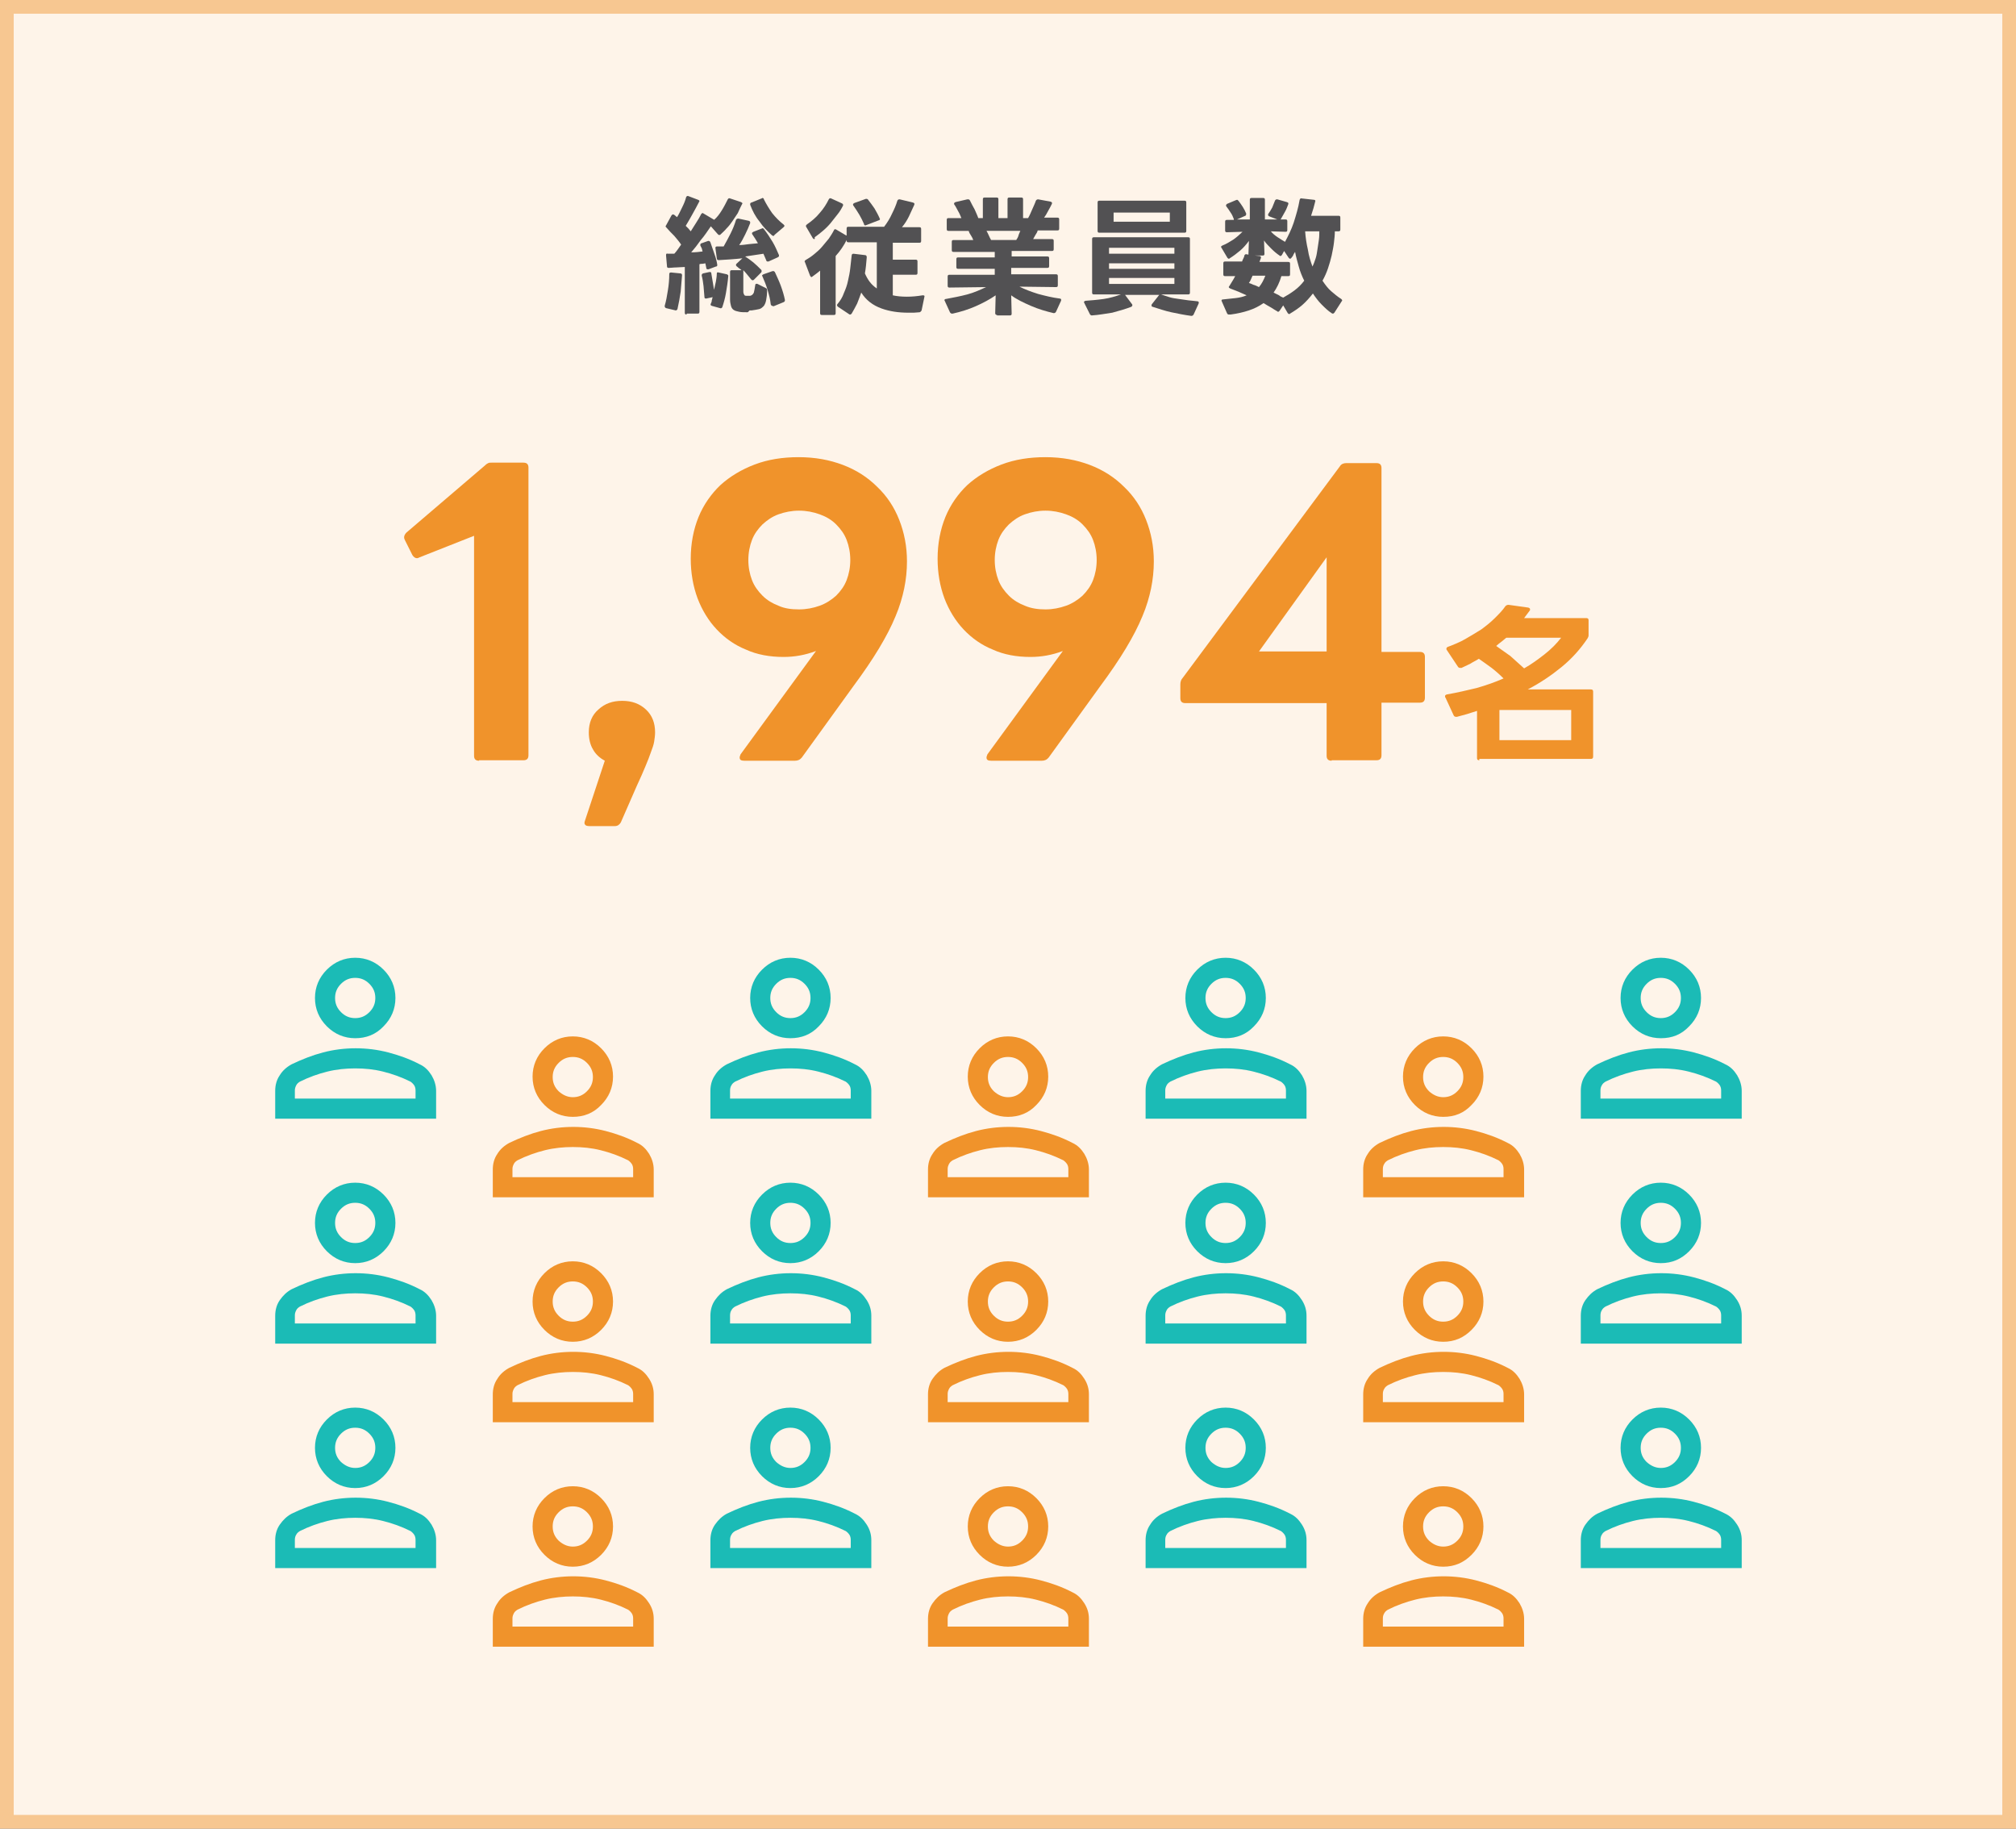 <?xml version="1.0" encoding="utf-8"?>
<!-- Generator: Adobe Illustrator 28.1.0, SVG Export Plug-In . SVG Version: 6.00 Build 0)  -->
<svg version="1.1" id="レイヤー_1" xmlns="http://www.w3.org/2000/svg" xmlns:xlink="http://www.w3.org/1999/xlink" x="0px"
	 y="0px" viewBox="0 0 441 400" style="enable-background:new 0 0 441 400;" xml:space="preserve">
<rect x="0" y="0" width="441" height="400" fill="#808080" stroke="none"/>
<style type="text/css">
	.st0{fill:#FEF4E9;}
	.st1{fill:#F7C791;}
	.st2{fill:#1BBBB6;}
	.st3{fill:#F0932B;}
	.st4{fill:#525153;}
</style>
<g>
	<rect x="1.5" y="1.5" class="st0" width="438" height="397"/>
	<path class="st1" d="M438,3v394H3V3H438 M441,0H0v400h441V0L441,0z"/>
</g>
<g>
	<g>
		<g>
			<path class="st2" d="M250.6,343v-6.1c0-1.2,0.3-2.4,1-3.4c0.6-1,1.5-1.8,2.6-2.4c2.3-1.1,4.6-2,6.9-2.6s4.7-0.9,7.1-0.9
				s4.8,0.3,7.1,0.9s4.6,1.4,6.9,2.6c1.1,0.5,1.9,1.3,2.6,2.4s1,2.2,1,3.4v6.1H250.6z M268.1,325.5c-2.4,0-4.5-0.9-6.2-2.6
				s-2.6-3.8-2.6-6.2c0-2.4,0.9-4.5,2.6-6.2s3.8-2.6,6.2-2.6s4.5,0.9,6.2,2.6c1.7,1.7,2.6,3.8,2.6,6.2c0,2.4-0.9,4.5-2.6,6.2
				C272.6,324.6,270.5,325.5,268.1,325.5z M255,338.6h26.3v-1.8c0-0.4-0.1-0.8-0.3-1.1c-0.2-0.3-0.5-0.6-0.8-0.8c-2-1-4-1.7-6-2.2
				s-4-0.7-6.1-0.7c-2,0-4.1,0.2-6.1,0.7c-2,0.5-4,1.2-6,2.2c-0.3,0.2-0.6,0.4-0.8,0.8c-0.2,0.3-0.3,0.7-0.3,1.1V338.6z
				 M268.1,321.1c1.2,0,2.2-0.4,3.1-1.3c0.9-0.9,1.3-1.9,1.3-3.1s-0.4-2.2-1.3-3.1c-0.9-0.9-1.9-1.3-3.1-1.3s-2.2,0.4-3.1,1.3
				s-1.3,1.9-1.3,3.1s0.4,2.2,1.3,3.1C265.9,320.6,266.9,321.1,268.1,321.1z"/>
			<path class="st2" d="M250.6,293.9v-6.1c0-1.2,0.3-2.4,1-3.4c0.6-1,1.5-1.8,2.6-2.4c2.3-1.1,4.6-2,6.9-2.6s4.7-0.9,7.1-0.9
				s4.8,0.3,7.1,0.9s4.6,1.4,6.9,2.6c1.1,0.5,1.9,1.3,2.6,2.4s1,2.2,1,3.4v6.1H250.6z M268.1,276.3c-2.4,0-4.5-0.9-6.2-2.6
				s-2.6-3.8-2.6-6.2c0-2.4,0.9-4.5,2.6-6.2s3.8-2.6,6.2-2.6s4.5,0.9,6.2,2.6c1.7,1.7,2.6,3.8,2.6,6.2c0,2.4-0.9,4.5-2.6,6.2
				C272.6,275.4,270.5,276.3,268.1,276.3z M255,289.5h26.3v-1.8c0-0.4-0.1-0.8-0.3-1.1c-0.2-0.3-0.5-0.6-0.8-0.8c-2-1-4-1.7-6-2.2
				s-4-0.7-6.1-0.7c-2,0-4.1,0.2-6.1,0.7c-2,0.5-4,1.2-6,2.2c-0.3,0.2-0.6,0.4-0.8,0.8s-0.3,0.7-0.3,1.1V289.5z M268.1,271.9
				c1.2,0,2.2-0.4,3.1-1.3c0.9-0.9,1.3-1.9,1.3-3.1s-0.4-2.2-1.3-3.1c-0.9-0.9-1.9-1.3-3.1-1.3s-2.2,0.4-3.1,1.3
				c-0.9,0.9-1.3,1.9-1.3,3.1s0.4,2.2,1.3,3.1C265.9,271.5,266.9,271.9,268.1,271.9z"/>
			<path class="st2" d="M250.6,244.7v-6.1c0-1.2,0.3-2.4,1-3.4c0.6-1,1.5-1.8,2.6-2.4c2.3-1.1,4.6-2,6.9-2.6s4.7-0.9,7.1-0.9
				s4.8,0.3,7.1,0.9s4.6,1.4,6.9,2.6c1.1,0.5,1.9,1.3,2.6,2.4c0.6,1,1,2.2,1,3.4v6.1H250.6z M268.1,227.1c-2.4,0-4.5-0.9-6.2-2.6
				c-1.7-1.7-2.6-3.8-2.6-6.2c0-2.4,0.9-4.5,2.6-6.2s3.8-2.6,6.2-2.6s4.5,0.9,6.2,2.6c1.7,1.7,2.6,3.8,2.6,6.2
				c0,2.4-0.9,4.5-2.6,6.2C272.6,226.3,270.5,227.1,268.1,227.1z M255,240.3h26.3v-1.8c0-0.4-0.1-0.8-0.3-1.1
				c-0.2-0.3-0.5-0.6-0.8-0.8c-2-1-4-1.7-6-2.2s-4-0.7-6.1-0.7c-2,0-4.1,0.2-6.1,0.7c-2,0.5-4,1.2-6,2.2c-0.3,0.2-0.6,0.4-0.8,0.8
				s-0.3,0.7-0.3,1.1V240.3z M268.1,222.7c1.2,0,2.2-0.4,3.1-1.3c0.9-0.9,1.3-1.9,1.3-3.1s-0.4-2.2-1.3-3.1
				c-0.9-0.9-1.9-1.3-3.1-1.3s-2.2,0.4-3.1,1.3c-0.9,0.9-1.3,1.9-1.3,3.1s0.4,2.2,1.3,3.1C265.9,222.3,266.9,222.7,268.1,222.7z"/>
		</g>
		<g>
			<path class="st2" d="M345.8,343v-6.1c0-1.2,0.3-2.4,1-3.4s1.5-1.8,2.6-2.4c2.3-1.1,4.6-2,6.9-2.6s4.7-0.9,7.1-0.9
				s4.8,0.3,7.1,0.9s4.6,1.4,6.9,2.6c1.1,0.5,1.9,1.3,2.6,2.4s1,2.2,1,3.4v6.1H345.8z M363.3,325.5c-2.4,0-4.5-0.9-6.2-2.6
				c-1.7-1.7-2.6-3.8-2.6-6.2c0-2.4,0.9-4.5,2.6-6.2c1.7-1.7,3.8-2.6,6.2-2.6s4.5,0.9,6.2,2.6s2.6,3.8,2.6,6.2
				c0,2.4-0.9,4.5-2.6,6.2S365.8,325.5,363.3,325.5z M350.2,338.6h26.3v-1.8c0-0.4-0.1-0.8-0.3-1.1c-0.2-0.3-0.5-0.6-0.8-0.8
				c-2-1-4-1.7-6-2.2c-2-0.5-4-0.7-6.1-0.7c-2,0-4.1,0.2-6.1,0.7s-4,1.2-6,2.2c-0.3,0.2-0.6,0.4-0.8,0.8c-0.2,0.3-0.3,0.7-0.3,1.1
				V338.6z M363.3,321.1c1.2,0,2.2-0.4,3.1-1.3c0.9-0.9,1.3-1.9,1.3-3.1s-0.4-2.2-1.3-3.1s-1.9-1.3-3.1-1.3s-2.2,0.4-3.1,1.3
				c-0.9,0.9-1.3,1.9-1.3,3.1s0.4,2.2,1.3,3.1C361.1,320.6,362.1,321.1,363.3,321.1z"/>
			<path class="st2" d="M345.8,293.9v-6.1c0-1.2,0.3-2.4,1-3.4s1.5-1.8,2.6-2.4c2.3-1.1,4.6-2,6.9-2.6s4.7-0.9,7.1-0.9
				s4.8,0.3,7.1,0.9s4.6,1.4,6.9,2.6c1.1,0.5,1.9,1.3,2.6,2.4s1,2.2,1,3.4v6.1H345.8z M363.3,276.3c-2.4,0-4.5-0.9-6.2-2.6
				c-1.7-1.7-2.6-3.8-2.6-6.2c0-2.4,0.9-4.5,2.6-6.2c1.7-1.7,3.8-2.6,6.2-2.6s4.5,0.9,6.2,2.6s2.6,3.8,2.6,6.2
				c0,2.4-0.9,4.5-2.6,6.2S365.8,276.3,363.3,276.3z M350.2,289.5h26.3v-1.8c0-0.4-0.1-0.8-0.3-1.1c-0.2-0.3-0.5-0.6-0.8-0.8
				c-2-1-4-1.7-6-2.2c-2-0.5-4-0.7-6.1-0.7c-2,0-4.1,0.2-6.1,0.7s-4,1.2-6,2.2c-0.3,0.2-0.6,0.4-0.8,0.8c-0.2,0.3-0.3,0.7-0.3,1.1
				V289.5z M363.3,271.9c1.2,0,2.2-0.4,3.1-1.3c0.9-0.9,1.3-1.9,1.3-3.1s-0.4-2.2-1.3-3.1c-0.9-0.9-1.9-1.3-3.1-1.3
				s-2.2,0.4-3.1,1.3c-0.9,0.9-1.3,1.9-1.3,3.1s0.4,2.2,1.3,3.1C361.1,271.5,362.1,271.9,363.3,271.9z"/>
			<path class="st2" d="M345.8,244.7v-6.1c0-1.2,0.3-2.4,1-3.4c0.6-1,1.5-1.8,2.6-2.4c2.3-1.1,4.6-2,6.9-2.6s4.7-0.9,7.1-0.9
				s4.8,0.3,7.1,0.9s4.6,1.4,6.9,2.6c1.1,0.5,1.9,1.3,2.6,2.4c0.6,1,1,2.2,1,3.4v6.1H345.8z M363.3,227.1c-2.4,0-4.5-0.9-6.2-2.6
				c-1.7-1.7-2.6-3.8-2.6-6.2c0-2.4,0.9-4.5,2.6-6.2c1.7-1.7,3.8-2.6,6.2-2.6s4.5,0.9,6.2,2.6s2.6,3.8,2.6,6.2
				c0,2.4-0.9,4.5-2.6,6.2C367.8,226.3,365.8,227.1,363.3,227.1z M350.2,240.3h26.3v-1.8c0-0.4-0.1-0.8-0.3-1.1
				c-0.2-0.3-0.5-0.6-0.8-0.8c-2-1-4-1.7-6-2.2c-2-0.5-4-0.7-6.1-0.7c-2,0-4.1,0.2-6.1,0.7s-4,1.2-6,2.2c-0.3,0.2-0.6,0.4-0.8,0.8
				c-0.2,0.3-0.3,0.7-0.3,1.1V240.3z M363.3,222.7c1.2,0,2.2-0.4,3.1-1.3c0.9-0.9,1.3-1.9,1.3-3.1s-0.4-2.2-1.3-3.1
				c-0.9-0.9-1.9-1.3-3.1-1.3s-2.2,0.4-3.1,1.3c-0.9,0.9-1.3,1.9-1.3,3.1s0.4,2.2,1.3,3.1C361.1,222.3,362.1,222.7,363.3,222.7z"/>
		</g>
		<g>
			<path class="st2" d="M155.4,343v-6.1c0-1.2,0.3-2.4,1-3.4s1.5-1.8,2.6-2.4c2.3-1.1,4.6-2,6.9-2.6s4.7-0.9,7.1-0.9
				c2.4,0,4.8,0.3,7.1,0.9c2.3,0.6,4.6,1.4,6.9,2.6c1.1,0.5,1.9,1.3,2.6,2.4s1,2.2,1,3.4v6.1H155.4z M172.9,325.5
				c-2.4,0-4.5-0.9-6.2-2.6c-1.7-1.7-2.6-3.8-2.6-6.2c0-2.4,0.9-4.5,2.6-6.2c1.7-1.7,3.8-2.6,6.2-2.6c2.4,0,4.5,0.9,6.2,2.6
				c1.7,1.7,2.6,3.8,2.6,6.2c0,2.4-0.9,4.5-2.6,6.2C177.4,324.6,175.3,325.5,172.9,325.5z M159.8,338.6h26.3v-1.8
				c0-0.4-0.1-0.8-0.3-1.1c-0.2-0.3-0.5-0.6-0.8-0.8c-2-1-4-1.7-6-2.2c-2-0.5-4-0.7-6.1-0.7c-2,0-4.1,0.2-6.1,0.7s-4,1.2-6,2.2
				c-0.3,0.2-0.6,0.4-0.8,0.8c-0.2,0.3-0.3,0.7-0.3,1.1V338.6z M172.9,321.1c1.2,0,2.2-0.4,3.1-1.3c0.9-0.9,1.3-1.9,1.3-3.1
				s-0.4-2.2-1.3-3.1s-1.9-1.3-3.1-1.3c-1.2,0-2.2,0.4-3.1,1.3s-1.3,1.9-1.3,3.1s0.4,2.2,1.3,3.1
				C170.7,320.6,171.7,321.1,172.9,321.1z"/>
			<path class="st2" d="M155.4,293.9v-6.1c0-1.2,0.3-2.4,1-3.4s1.5-1.8,2.6-2.4c2.3-1.1,4.6-2,6.9-2.6s4.7-0.9,7.1-0.9
				c2.4,0,4.8,0.3,7.1,0.9c2.3,0.6,4.6,1.4,6.9,2.6c1.1,0.5,1.9,1.3,2.6,2.4s1,2.2,1,3.4v6.1H155.4z M172.9,276.3
				c-2.4,0-4.5-0.9-6.2-2.6c-1.7-1.7-2.6-3.8-2.6-6.2c0-2.4,0.9-4.5,2.6-6.2c1.7-1.7,3.8-2.6,6.2-2.6c2.4,0,4.5,0.9,6.2,2.6
				c1.7,1.7,2.6,3.8,2.6,6.2c0,2.4-0.9,4.5-2.6,6.2C177.4,275.4,175.3,276.3,172.9,276.3z M159.8,289.5h26.3v-1.8
				c0-0.4-0.1-0.8-0.3-1.1s-0.5-0.6-0.8-0.8c-2-1-4-1.7-6-2.2c-2-0.5-4-0.7-6.1-0.7c-2,0-4.1,0.2-6.1,0.7s-4,1.2-6,2.2
				c-0.3,0.2-0.6,0.4-0.8,0.8c-0.2,0.3-0.3,0.7-0.3,1.1V289.5z M172.9,271.9c1.2,0,2.2-0.4,3.1-1.3c0.9-0.9,1.3-1.9,1.3-3.1
				s-0.4-2.2-1.3-3.1c-0.9-0.9-1.9-1.3-3.1-1.3c-1.2,0-2.2,0.4-3.1,1.3c-0.9,0.9-1.3,1.9-1.3,3.1s0.4,2.2,1.3,3.1
				C170.7,271.5,171.7,271.9,172.9,271.9z"/>
			<path class="st2" d="M155.4,244.7v-6.1c0-1.2,0.3-2.4,1-3.4c0.6-1,1.5-1.8,2.6-2.4c2.3-1.1,4.6-2,6.9-2.6s4.7-0.9,7.1-0.9
				c2.4,0,4.8,0.3,7.1,0.9c2.3,0.6,4.6,1.4,6.9,2.6c1.1,0.5,1.9,1.3,2.6,2.4c0.6,1,1,2.2,1,3.4v6.1H155.4z M172.9,227.1
				c-2.4,0-4.5-0.9-6.2-2.6c-1.7-1.7-2.6-3.8-2.6-6.2c0-2.4,0.9-4.5,2.6-6.2c1.7-1.7,3.8-2.6,6.2-2.6c2.4,0,4.5,0.9,6.2,2.6
				c1.7,1.7,2.6,3.8,2.6,6.2c0,2.4-0.9,4.5-2.6,6.2C177.4,226.3,175.3,227.1,172.9,227.1z M159.8,240.3h26.3v-1.8
				c0-0.4-0.1-0.8-0.3-1.1s-0.5-0.6-0.8-0.8c-2-1-4-1.7-6-2.2c-2-0.5-4-0.7-6.1-0.7c-2,0-4.1,0.2-6.1,0.7s-4,1.2-6,2.2
				c-0.3,0.2-0.6,0.4-0.8,0.8c-0.2,0.3-0.3,0.7-0.3,1.1V240.3z M172.9,222.7c1.2,0,2.2-0.4,3.1-1.3c0.9-0.9,1.3-1.9,1.3-3.1
				s-0.4-2.2-1.3-3.1c-0.9-0.9-1.9-1.3-3.1-1.3c-1.2,0-2.2,0.4-3.1,1.3c-0.9,0.9-1.3,1.9-1.3,3.1s0.4,2.2,1.3,3.1
				C170.7,222.3,171.7,222.7,172.9,222.7z"/>
		</g>
		<g>
			<path class="st2" d="M60.2,343v-6.1c0-1.2,0.3-2.4,1-3.4s1.5-1.8,2.6-2.4c2.3-1.1,4.6-2,6.9-2.6s4.7-0.9,7.1-0.9
				c2.4,0,4.8,0.3,7.1,0.9s4.6,1.4,6.9,2.6c1.1,0.5,1.9,1.3,2.6,2.4c0.6,1,1,2.2,1,3.4v6.1H60.2z M77.7,325.5
				c-2.4,0-4.5-0.9-6.2-2.6s-2.6-3.8-2.6-6.2c0-2.4,0.9-4.5,2.6-6.2s3.8-2.6,6.2-2.6c2.4,0,4.5,0.9,6.2,2.6s2.6,3.8,2.6,6.2
				c0,2.4-0.9,4.5-2.6,6.2S80.1,325.5,77.7,325.5z M64.6,338.6h26.3v-1.8c0-0.4-0.1-0.8-0.3-1.1c-0.2-0.3-0.5-0.6-0.8-0.8
				c-2-1-4-1.7-6-2.2c-2-0.5-4-0.7-6.1-0.7c-2,0-4.1,0.2-6.1,0.7c-2,0.5-4,1.2-6,2.2c-0.3,0.2-0.6,0.4-0.8,0.8
				c-0.2,0.3-0.3,0.7-0.3,1.1V338.6z M77.7,321.1c1.2,0,2.2-0.4,3.1-1.3c0.9-0.9,1.3-1.9,1.3-3.1s-0.4-2.2-1.3-3.1
				c-0.9-0.9-1.9-1.3-3.1-1.3c-1.2,0-2.2,0.4-3.1,1.3c-0.9,0.9-1.3,1.9-1.3,3.1s0.4,2.2,1.3,3.1C75.5,320.6,76.5,321.1,77.7,321.1z"
				/>
			<path class="st2" d="M60.2,293.9v-6.1c0-1.2,0.3-2.4,1-3.4s1.5-1.8,2.6-2.4c2.3-1.1,4.6-2,6.9-2.6s4.7-0.9,7.1-0.9
				c2.4,0,4.8,0.3,7.1,0.9s4.6,1.4,6.9,2.6c1.1,0.5,1.9,1.3,2.6,2.4c0.6,1,1,2.2,1,3.4v6.1H60.2z M77.7,276.3
				c-2.4,0-4.5-0.9-6.2-2.6s-2.6-3.8-2.6-6.2c0-2.4,0.9-4.5,2.6-6.2s3.8-2.6,6.2-2.6c2.4,0,4.5,0.9,6.2,2.6s2.6,3.8,2.6,6.2
				c0,2.4-0.9,4.5-2.6,6.2S80.1,276.3,77.7,276.3z M64.6,289.5h26.3v-1.8c0-0.4-0.1-0.8-0.3-1.1s-0.5-0.6-0.8-0.8c-2-1-4-1.7-6-2.2
				c-2-0.5-4-0.7-6.1-0.7c-2,0-4.1,0.2-6.1,0.7c-2,0.5-4,1.2-6,2.2c-0.3,0.2-0.6,0.4-0.8,0.8s-0.3,0.7-0.3,1.1V289.5z M77.7,271.9
				c1.2,0,2.2-0.4,3.1-1.3c0.9-0.9,1.3-1.9,1.3-3.1s-0.4-2.2-1.3-3.1c-0.9-0.9-1.9-1.3-3.1-1.3c-1.2,0-2.2,0.4-3.1,1.3
				c-0.9,0.9-1.3,1.9-1.3,3.1s0.4,2.2,1.3,3.1C75.5,271.5,76.5,271.9,77.7,271.9z"/>
			<path class="st2" d="M60.2,244.7v-6.1c0-1.2,0.3-2.4,1-3.4c0.6-1,1.5-1.8,2.6-2.4c2.3-1.1,4.6-2,6.9-2.6s4.7-0.9,7.1-0.9
				c2.4,0,4.8,0.3,7.1,0.9s4.6,1.4,6.9,2.6c1.1,0.5,1.9,1.3,2.6,2.4c0.6,1,1,2.2,1,3.4v6.1H60.2z M77.7,227.1
				c-2.4,0-4.5-0.9-6.2-2.6c-1.7-1.7-2.6-3.8-2.6-6.2c0-2.4,0.9-4.5,2.6-6.2s3.8-2.6,6.2-2.6c2.4,0,4.5,0.9,6.2,2.6s2.6,3.8,2.6,6.2
				c0,2.4-0.9,4.5-2.6,6.2C82.2,226.3,80.1,227.1,77.7,227.1z M64.6,240.3h26.3v-1.8c0-0.4-0.1-0.8-0.3-1.1s-0.5-0.6-0.8-0.8
				c-2-1-4-1.7-6-2.2c-2-0.5-4-0.7-6.1-0.7c-2,0-4.1,0.2-6.1,0.7c-2,0.5-4,1.2-6,2.2c-0.3,0.2-0.6,0.4-0.8,0.8s-0.3,0.7-0.3,1.1
				V240.3z M77.7,222.7c1.2,0,2.2-0.4,3.1-1.3c0.9-0.9,1.3-1.9,1.3-3.1s-0.4-2.2-1.3-3.1c-0.9-0.9-1.9-1.3-3.1-1.3
				c-1.2,0-2.2,0.4-3.1,1.3c-0.9,0.9-1.3,1.9-1.3,3.1s0.4,2.2,1.3,3.1C75.5,222.3,76.5,222.7,77.7,222.7z"/>
		</g>
		<g>
			<path class="st3" d="M298.2,360.2v-6.1c0-1.2,0.3-2.4,1-3.4c0.6-1,1.5-1.8,2.6-2.4c2.3-1.1,4.6-2,6.9-2.6s4.7-0.9,7.1-0.9
				s4.8,0.3,7.1,0.9s4.6,1.4,6.9,2.6c1.1,0.5,1.9,1.3,2.6,2.4c0.6,1,1,2.2,1,3.4v6.1H298.2z M315.7,342.7c-2.4,0-4.5-0.9-6.2-2.6
				c-1.7-1.7-2.6-3.8-2.6-6.2c0-2.4,0.9-4.5,2.6-6.2c1.7-1.7,3.8-2.6,6.2-2.6s4.5,0.9,6.2,2.6c1.7,1.7,2.6,3.8,2.6,6.2
				c0,2.4-0.9,4.5-2.6,6.2C320.2,341.8,318.2,342.7,315.7,342.7z M302.6,355.8h26.3v-1.8c0-0.4-0.1-0.8-0.3-1.1
				c-0.2-0.3-0.5-0.6-0.8-0.8c-2-1-4-1.7-6-2.2s-4-0.7-6.1-0.7s-4.1,0.2-6.1,0.7s-4,1.2-6,2.2c-0.3,0.2-0.6,0.4-0.8,0.8
				c-0.2,0.3-0.3,0.7-0.3,1.1V355.8z M315.7,338.3c1.2,0,2.2-0.4,3.1-1.3c0.9-0.9,1.3-1.9,1.3-3.1s-0.4-2.2-1.3-3.1
				c-0.9-0.9-1.9-1.3-3.1-1.3s-2.2,0.4-3.1,1.3c-0.9,0.9-1.3,1.9-1.3,3.1s0.4,2.2,1.3,3.1C313.5,337.8,314.5,338.3,315.7,338.3z"/>
			<path class="st3" d="M298.2,311.1v-6.1c0-1.2,0.3-2.4,1-3.4c0.6-1,1.5-1.8,2.6-2.4c2.3-1.1,4.6-2,6.9-2.6s4.7-0.9,7.1-0.9
				s4.8,0.3,7.1,0.9s4.6,1.4,6.9,2.6c1.1,0.5,1.9,1.3,2.6,2.4c0.6,1,1,2.2,1,3.4v6.1H298.2z M315.7,293.5c-2.4,0-4.5-0.9-6.2-2.6
				c-1.7-1.7-2.6-3.8-2.6-6.2s0.9-4.5,2.6-6.2c1.7-1.7,3.8-2.6,6.2-2.6s4.5,0.9,6.2,2.6c1.7,1.7,2.6,3.8,2.6,6.2s-0.9,4.5-2.6,6.2
				C320.2,292.6,318.2,293.5,315.7,293.5z M302.6,306.7h26.3v-1.8c0-0.4-0.1-0.8-0.3-1.1c-0.2-0.3-0.5-0.6-0.8-0.8c-2-1-4-1.7-6-2.2
				c-2-0.5-4-0.7-6.1-0.7s-4.1,0.2-6.1,0.7c-2,0.5-4,1.2-6,2.2c-0.3,0.2-0.6,0.4-0.8,0.8c-0.2,0.3-0.3,0.7-0.3,1.1V306.7z
				 M315.7,289.1c1.2,0,2.2-0.4,3.1-1.3c0.9-0.9,1.3-1.9,1.3-3.1s-0.4-2.2-1.3-3.1c-0.9-0.9-1.9-1.3-3.1-1.3s-2.2,0.4-3.1,1.3
				c-0.9,0.9-1.3,1.9-1.3,3.1s0.4,2.2,1.3,3.1C313.5,288.7,314.5,289.1,315.7,289.1z"/>
			<path class="st3" d="M298.2,261.9v-6.1c0-1.2,0.3-2.4,1-3.4c0.6-1,1.5-1.8,2.6-2.4c2.3-1.1,4.6-2,6.9-2.6s4.7-0.9,7.1-0.9
				s4.8,0.3,7.1,0.9s4.6,1.4,6.9,2.6c1.1,0.5,1.9,1.3,2.6,2.4c0.6,1,1,2.2,1,3.4v6.1H298.2z M315.7,244.3c-2.4,0-4.5-0.9-6.2-2.6
				c-1.7-1.7-2.6-3.8-2.6-6.2c0-2.4,0.9-4.5,2.6-6.2c1.7-1.7,3.8-2.6,6.2-2.6s4.5,0.9,6.2,2.6c1.7,1.7,2.6,3.8,2.6,6.2
				c0,2.4-0.9,4.5-2.6,6.2C320.2,243.5,318.2,244.3,315.7,244.3z M302.6,257.5h26.3v-1.8c0-0.4-0.1-0.8-0.3-1.1
				c-0.2-0.3-0.5-0.6-0.8-0.8c-2-1-4-1.7-6-2.2c-2-0.5-4-0.7-6.1-0.7s-4.1,0.2-6.1,0.7c-2,0.5-4,1.2-6,2.2c-0.3,0.2-0.6,0.4-0.8,0.8
				c-0.2,0.3-0.3,0.7-0.3,1.1V257.5z M315.7,240c1.2,0,2.2-0.4,3.1-1.3c0.9-0.9,1.3-1.9,1.3-3.1c0-1.2-0.4-2.2-1.3-3.1
				c-0.9-0.9-1.9-1.3-3.1-1.3s-2.2,0.4-3.1,1.3c-0.9,0.9-1.3,1.9-1.3,3.1c0,1.2,0.4,2.2,1.3,3.1C313.5,239.5,314.5,240,315.7,240z"
				/>
		</g>
		<g>
			<path class="st3" d="M203,360.2v-6.1c0-1.2,0.3-2.4,1-3.4s1.5-1.8,2.6-2.4c2.3-1.1,4.6-2,6.9-2.6c2.3-0.6,4.7-0.9,7.1-0.9
				s4.8,0.3,7.1,0.9s4.6,1.4,6.9,2.6c1.1,0.5,1.9,1.3,2.6,2.4s1,2.2,1,3.4v6.1H203z M220.5,342.7c-2.4,0-4.5-0.9-6.2-2.6
				c-1.7-1.7-2.6-3.8-2.6-6.2c0-2.4,0.9-4.5,2.6-6.2c1.7-1.7,3.8-2.6,6.2-2.6s4.5,0.9,6.2,2.6c1.7,1.7,2.6,3.8,2.6,6.2
				c0,2.4-0.9,4.5-2.6,6.2C225,341.8,222.9,342.7,220.5,342.7z M207.4,355.8h26.3v-1.8c0-0.4-0.1-0.8-0.3-1.1s-0.5-0.6-0.8-0.8
				c-2-1-4-1.7-6-2.2c-2-0.5-4-0.7-6.1-0.7s-4.1,0.2-6.1,0.7c-2,0.5-4,1.2-6,2.2c-0.3,0.2-0.6,0.4-0.8,0.8s-0.3,0.7-0.3,1.1V355.8z
				 M220.5,338.3c1.2,0,2.2-0.4,3.1-1.3c0.9-0.9,1.3-1.9,1.3-3.1s-0.4-2.2-1.3-3.1c-0.9-0.9-1.9-1.3-3.1-1.3s-2.2,0.4-3.1,1.3
				c-0.9,0.9-1.3,1.9-1.3,3.1s0.4,2.2,1.3,3.1C218.3,337.8,219.3,338.3,220.5,338.3z"/>
			<path class="st3" d="M203,311.1v-6.1c0-1.2,0.3-2.4,1-3.4s1.5-1.8,2.6-2.4c2.3-1.1,4.6-2,6.9-2.6c2.3-0.6,4.7-0.9,7.1-0.9
				s4.8,0.3,7.1,0.9s4.6,1.4,6.9,2.6c1.1,0.5,1.9,1.3,2.6,2.4s1,2.2,1,3.4v6.1H203z M220.5,293.5c-2.4,0-4.5-0.9-6.2-2.6
				c-1.7-1.7-2.6-3.8-2.6-6.2s0.9-4.5,2.6-6.2c1.7-1.7,3.8-2.6,6.2-2.6s4.5,0.9,6.2,2.6c1.7,1.7,2.6,3.8,2.6,6.2s-0.9,4.5-2.6,6.2
				C225,292.6,222.9,293.5,220.5,293.5z M207.4,306.7h26.3v-1.8c0-0.4-0.1-0.8-0.3-1.1s-0.5-0.6-0.8-0.8c-2-1-4-1.7-6-2.2
				c-2-0.5-4-0.7-6.1-0.7s-4.1,0.2-6.1,0.7c-2,0.5-4,1.2-6,2.2c-0.3,0.2-0.6,0.4-0.8,0.8s-0.3,0.7-0.3,1.1V306.7z M220.5,289.1
				c1.2,0,2.2-0.4,3.1-1.3c0.9-0.9,1.3-1.9,1.3-3.1s-0.4-2.2-1.3-3.1c-0.9-0.9-1.9-1.3-3.1-1.3s-2.2,0.4-3.1,1.3
				c-0.9,0.9-1.3,1.9-1.3,3.1s0.4,2.2,1.3,3.1C218.3,288.7,219.3,289.1,220.5,289.1z"/>
			<path class="st3" d="M203,261.9v-6.1c0-1.2,0.3-2.4,1-3.4c0.6-1,1.5-1.8,2.6-2.4c2.3-1.1,4.6-2,6.9-2.6c2.3-0.6,4.7-0.9,7.1-0.9
				s4.8,0.3,7.1,0.9s4.6,1.4,6.9,2.6c1.1,0.5,1.9,1.3,2.6,2.4c0.6,1,1,2.2,1,3.4v6.1H203z M220.5,244.3c-2.4,0-4.5-0.9-6.2-2.6
				c-1.7-1.7-2.6-3.8-2.6-6.2c0-2.4,0.9-4.5,2.6-6.2c1.7-1.7,3.8-2.6,6.2-2.6s4.5,0.9,6.2,2.6c1.7,1.7,2.6,3.8,2.6,6.2
				c0,2.4-0.9,4.5-2.6,6.2C225,243.5,222.9,244.3,220.5,244.3z M207.4,257.5h26.3v-1.8c0-0.4-0.1-0.8-0.3-1.1s-0.5-0.6-0.8-0.8
				c-2-1-4-1.7-6-2.2c-2-0.5-4-0.7-6.1-0.7s-4.1,0.2-6.1,0.7c-2,0.5-4,1.2-6,2.2c-0.3,0.2-0.6,0.4-0.8,0.8s-0.3,0.7-0.3,1.1V257.5z
				 M220.5,240c1.2,0,2.2-0.4,3.1-1.3c0.9-0.9,1.3-1.9,1.3-3.1c0-1.2-0.4-2.2-1.3-3.1c-0.9-0.9-1.9-1.3-3.1-1.3s-2.2,0.4-3.1,1.3
				c-0.9,0.9-1.3,1.9-1.3,3.1c0,1.2,0.4,2.2,1.3,3.1C218.3,239.5,219.3,240,220.5,240z"/>
		</g>
		<g>
			<path class="st3" d="M107.8,360.2v-6.1c0-1.2,0.3-2.4,1-3.4c0.6-1,1.5-1.8,2.6-2.4c2.3-1.1,4.6-2,6.9-2.6s4.7-0.9,7.1-0.9
				c2.4,0,4.8,0.3,7.1,0.9s4.6,1.4,6.9,2.6c1.1,0.5,1.9,1.3,2.6,2.4s1,2.2,1,3.4v6.1H107.8z M125.3,342.7c-2.4,0-4.5-0.9-6.2-2.6
				s-2.6-3.8-2.6-6.2c0-2.4,0.9-4.5,2.6-6.2s3.8-2.6,6.2-2.6c2.4,0,4.5,0.9,6.2,2.6c1.7,1.7,2.6,3.8,2.6,6.2c0,2.4-0.9,4.5-2.6,6.2
				C129.8,341.8,127.7,342.7,125.3,342.7z M112.2,355.8h26.3v-1.8c0-0.4-0.1-0.8-0.3-1.1s-0.5-0.6-0.8-0.8c-2-1-4-1.7-6-2.2
				c-2-0.5-4-0.7-6.1-0.7c-2,0-4.1,0.2-6.1,0.7c-2,0.5-4,1.2-6,2.2c-0.3,0.2-0.6,0.4-0.8,0.8s-0.3,0.7-0.3,1.1V355.8z M125.3,338.3
				c1.2,0,2.2-0.4,3.1-1.3c0.9-0.9,1.3-1.9,1.3-3.1s-0.4-2.2-1.3-3.1c-0.9-0.9-1.9-1.3-3.1-1.3c-1.2,0-2.2,0.4-3.1,1.3
				c-0.9,0.9-1.3,1.9-1.3,3.1s0.4,2.2,1.3,3.1C123.1,337.8,124.1,338.3,125.3,338.3z"/>
			<path class="st3" d="M107.8,311.1v-6.1c0-1.2,0.3-2.4,1-3.4c0.6-1,1.5-1.8,2.6-2.4c2.3-1.1,4.6-2,6.9-2.6s4.7-0.9,7.1-0.9
				c2.4,0,4.8,0.3,7.1,0.9s4.6,1.4,6.9,2.6c1.1,0.5,1.9,1.3,2.6,2.4s1,2.2,1,3.4v6.1H107.8z M125.3,293.5c-2.4,0-4.5-0.9-6.2-2.6
				c-1.7-1.7-2.6-3.8-2.6-6.2s0.9-4.5,2.6-6.2c1.7-1.7,3.8-2.6,6.2-2.6c2.4,0,4.5,0.9,6.2,2.6c1.7,1.7,2.6,3.8,2.6,6.2
				s-0.9,4.5-2.6,6.2C129.8,292.6,127.7,293.5,125.3,293.5z M112.2,306.7h26.3v-1.8c0-0.4-0.1-0.8-0.3-1.1s-0.5-0.6-0.8-0.8
				c-2-1-4-1.7-6-2.2c-2-0.5-4-0.7-6.1-0.7c-2,0-4.1,0.2-6.1,0.7c-2,0.5-4,1.2-6,2.2c-0.3,0.2-0.6,0.4-0.8,0.8s-0.3,0.7-0.3,1.1
				V306.7z M125.3,289.1c1.2,0,2.2-0.4,3.1-1.3c0.9-0.9,1.3-1.9,1.3-3.1s-0.4-2.2-1.3-3.1c-0.9-0.9-1.9-1.3-3.1-1.3
				c-1.2,0-2.2,0.4-3.1,1.3c-0.9,0.9-1.3,1.9-1.3,3.1s0.4,2.2,1.3,3.1C123.1,288.7,124.1,289.1,125.3,289.1z"/>
			<path class="st3" d="M107.8,261.9v-6.1c0-1.2,0.3-2.4,1-3.4c0.6-1,1.5-1.8,2.6-2.4c2.3-1.1,4.6-2,6.9-2.6s4.7-0.9,7.1-0.9
				c2.4,0,4.8,0.3,7.1,0.9s4.6,1.4,6.9,2.6c1.1,0.5,1.9,1.3,2.6,2.4c0.6,1,1,2.2,1,3.4v6.1H107.8z M125.3,244.3
				c-2.4,0-4.5-0.9-6.2-2.6c-1.7-1.7-2.6-3.8-2.6-6.2c0-2.4,0.9-4.5,2.6-6.2c1.7-1.7,3.8-2.6,6.2-2.6c2.4,0,4.5,0.9,6.2,2.6
				c1.7,1.7,2.6,3.8,2.6,6.2c0,2.4-0.9,4.5-2.6,6.2C129.8,243.5,127.7,244.3,125.3,244.3z M112.2,257.5h26.3v-1.8
				c0-0.4-0.1-0.8-0.3-1.1s-0.5-0.6-0.8-0.8c-2-1-4-1.7-6-2.2c-2-0.5-4-0.7-6.1-0.7c-2,0-4.1,0.2-6.1,0.7c-2,0.5-4,1.2-6,2.2
				c-0.3,0.2-0.6,0.4-0.8,0.8s-0.3,0.7-0.3,1.1V257.5z M125.3,240c1.2,0,2.2-0.4,3.1-1.3c0.9-0.9,1.3-1.9,1.3-3.1
				c0-1.2-0.4-2.2-1.3-3.1c-0.9-0.9-1.9-1.3-3.1-1.3c-1.2,0-2.2,0.4-3.1,1.3c-0.9,0.9-1.3,1.9-1.3,3.1c0,1.2,0.4,2.2,1.3,3.1
				C123.1,239.5,124.1,240,125.3,240z"/>
		</g>
	</g>
	<g>
		<g>
			<path class="st4" d="M145.7,67.4c-0.2-0.1-0.3-0.2-0.3-0.5c0.3-1,0.5-2.1,0.7-3.4c0.2-1.2,0.3-2.4,0.3-3.5c0-0.3,0.1-0.4,0.4-0.4
				l2,0.2c0.2,0,0.4,0.1,0.4,0.4c-0.1,1.1-0.2,2.3-0.3,3.6c-0.2,1.3-0.4,2.5-0.7,3.8c-0.1,0.2-0.2,0.3-0.4,0.3L145.7,67.4z
				 M150.2,68.8c-0.3,0-0.4-0.1-0.4-0.4V58.4c-0.7,0-1.3,0.1-1.9,0.1c-0.6,0-1.1,0.1-1.6,0.1c-0.3,0-0.4-0.1-0.4-0.4l-0.2-2.3v-0.1
				c0-0.3,0.1-0.4,0.4-0.3l1.4,0c0.3-0.3,0.5-0.6,0.8-1s0.5-0.7,0.7-1c-0.4-0.6-0.9-1.2-1.5-1.9c-0.6-0.6-1.2-1.2-1.7-1.8
				c-0.1-0.1-0.2-0.2-0.2-0.3c0,0,0-0.1,0.1-0.2l1.2-2.2c0.1-0.1,0.2-0.2,0.3-0.2c0.1,0,0.1,0,0.3,0.1l0.6,0.5
				c0.4-0.6,0.7-1.3,1.1-2.1c0.4-0.8,0.7-1.5,0.9-2.3c0.1-0.2,0.3-0.3,0.5-0.2l2.1,0.8c0.3,0.1,0.4,0.3,0.2,0.5
				c-0.4,0.8-0.9,1.7-1.4,2.6c-0.5,0.9-1,1.8-1.5,2.6c0.2,0.2,0.4,0.4,0.6,0.6c0.2,0.2,0.3,0.4,0.5,0.6c0.4-0.6,0.8-1.3,1.2-1.9
				c0.4-0.6,0.8-1.3,1.1-1.9c0.1-0.1,0.2-0.2,0.3-0.2c0,0,0.1,0,0.2,0.1l2.2,1.3c0.1,0,0.1,0.1,0.1,0.1c0.7-0.6,1.2-1.3,1.7-2.1
				c0.5-0.8,0.9-1.6,1.3-2.4c0.1-0.2,0.3-0.3,0.5-0.2l2.4,0.8c0.2,0.1,0.3,0.2,0.3,0.3c0,0,0,0.1-0.1,0.2c-0.3,0.6-0.6,1.2-0.9,1.9
				c-0.4,0.6-0.8,1.2-1.2,1.8c-0.4,0.6-0.8,1.1-1.3,1.6c-0.4,0.5-0.9,0.9-1.3,1.3c-0.1,0.1-0.2,0.1-0.3,0.1c-0.1,0-0.2-0.1-0.3-0.2
				l-1.5-1.7c-0.7,1-1.4,2.1-2.2,3c-0.7,1-1.4,1.9-2.1,2.7c0.9,0,1.8-0.1,2.5-0.2c-0.1-0.2-0.1-0.5-0.2-0.7
				c-0.1-0.2-0.2-0.4-0.3-0.6l0-0.2c0-0.1,0.1-0.3,0.3-0.3l1.4-0.5l0.1,0c0.2,0,0.3,0.1,0.4,0.3c0.3,0.9,0.6,1.7,0.9,2.6
				c0.3,0.8,0.5,1.6,0.6,2.3l0,0.1c0,0.2-0.1,0.3-0.3,0.3l-1.6,0.6c-0.1,0-0.1,0-0.2,0c-0.2,0-0.3-0.1-0.3-0.3l-0.2-1
				c-0.2,0-0.4,0.1-0.6,0.1s-0.5,0-0.7,0.1v10.4c0,0.3-0.1,0.4-0.4,0.4H150.2z M155.7,66.9c-0.3-0.1-0.3-0.3-0.2-0.5
				c0.1-0.2,0.2-0.4,0.2-0.7c0.1-0.2,0.1-0.5,0.2-0.7l-1.4,0.3c0,0-0.1,0-0.1,0c-0.2,0-0.3-0.1-0.3-0.3c-0.1-0.8-0.1-1.6-0.2-2.4
				c-0.1-0.8-0.2-1.6-0.4-2.3v-0.1c0-0.2,0.1-0.3,0.3-0.4l1.4-0.3c0,0,0.1,0,0.1,0c0.2,0,0.3,0.1,0.3,0.3c0.1,0.6,0.2,1.2,0.3,1.8
				c0.1,0.6,0.2,1.2,0.3,1.8c0.1-0.6,0.3-1.2,0.4-1.8c0.1-0.6,0.2-1.2,0.2-1.7c0-0.3,0.1-0.4,0.4-0.3L159,60
				c0.2,0.1,0.4,0.2,0.3,0.5c-0.1,1.2-0.3,2.4-0.5,3.6c-0.2,1.2-0.5,2.2-0.8,3.1c-0.1,0.2-0.3,0.3-0.5,0.2L155.7,66.9z M163.5,68.3
				c-0.7,0-1.4,0-1.8-0.1c-0.5-0.1-0.9-0.2-1.2-0.4c-0.3-0.2-0.5-0.5-0.6-0.9c-0.1-0.4-0.2-0.8-0.2-1.4v-6c0-0.3,0.1-0.4,0.4-0.4
				h2.1c-0.1-0.1-0.3-0.3-0.5-0.4s-0.3-0.3-0.5-0.4c-0.1-0.1-0.2-0.2-0.2-0.3c0-0.1,0-0.2,0.1-0.3l1.3-1.2c-1.8,0.2-3.5,0.3-5.2,0.4
				h0c-0.2,0-0.4-0.1-0.4-0.4l-0.3-2.2v-0.1c0-0.2,0.1-0.3,0.4-0.3l1.4,0c0.5-0.9,1-1.8,1.5-2.8c0.5-1,0.9-2,1.2-3
				c0.1-0.2,0.3-0.3,0.5-0.3l2.3,0.5c0.3,0.1,0.3,0.2,0.3,0.5c-0.3,0.8-0.7,1.7-1.1,2.5s-0.8,1.6-1.3,2.3c0.7,0,1.4-0.1,2.1-0.2
				c0.7-0.1,1.4-0.1,2-0.2c-0.4-0.7-0.8-1.3-1.2-1.9c-0.1-0.1-0.1-0.2-0.1-0.3c0-0.1,0.1-0.2,0.3-0.3l1.8-0.7c0.1,0,0.2-0.1,0.2-0.1
				c0.1,0,0.2,0.1,0.3,0.2c0.7,0.9,1.3,1.8,1.9,2.8c0.6,1,1,2,1.4,2.9l0,0.2c0,0.1-0.1,0.2-0.3,0.3l-2,0.9c-0.1,0-0.1,0-0.2,0
				c-0.1,0-0.3-0.1-0.3-0.3c-0.1-0.2-0.2-0.5-0.3-0.7c-0.1-0.2-0.2-0.5-0.3-0.7c-0.7,0.1-1.3,0.2-2,0.3s-1.3,0.2-2,0.3
				c0.6,0.4,1.2,0.8,1.8,1.3c0.6,0.5,1.1,1,1.7,1.6c0.1,0.1,0.1,0.2,0.1,0.3c0,0.1,0,0.2-0.1,0.3l-1.6,1.6c-0.1,0.1-0.2,0.1-0.3,0.1
				c-0.1,0-0.2-0.1-0.3-0.2c-0.6-0.7-1.1-1.4-1.7-2v4.7c0,0.3,0.1,0.5,0.2,0.7s0.3,0.2,0.6,0.2l0.3,0c0.1,0,0.3,0,0.4,0
				c0.4-0.1,0.6-0.3,0.8-0.7c0.1-0.4,0.2-0.9,0.3-1.6c0-0.3,0.2-0.4,0.5-0.3l1.8,0.9c0.2,0.1,0.3,0.2,0.3,0.5c0,0.9-0.1,1.6-0.2,2.1
				c-0.1,0.6-0.3,1-0.5,1.3c-0.3,0.3-0.6,0.6-1,0.7s-1,0.2-1.7,0.3c-0.1,0-0.3,0-0.4,0S163.7,68.3,163.5,68.3z M169.2,51.6
				c-0.1,0-0.1,0-0.3-0.1c-1-0.9-2-1.9-2.8-3.1c-0.9-1.1-1.5-2.3-2-3.6c0,0,0-0.1,0-0.2c0-0.1,0.1-0.3,0.3-0.3l2.2-0.9
				c0.1,0,0.1-0.1,0.2-0.1c0.1,0,0.3,0.1,0.3,0.3c0.5,1,1.1,2,1.8,3c0.8,1,1.6,1.8,2.5,2.5c0.1,0.1,0.2,0.2,0.2,0.3
				c0,0.1-0.1,0.2-0.2,0.3l-2,1.7C169.4,51.5,169.3,51.6,169.2,51.6z M168.9,66.9c-0.1,0-0.2-0.1-0.3-0.3c-0.1-1.1-0.4-2.2-0.7-3.2
				c-0.3-1-0.7-2-1.1-2.9c0-0.1-0.1-0.1-0.1-0.2c0-0.1,0.1-0.2,0.3-0.3l2-0.7c0,0,0.1,0,0.2,0c0.1,0,0.2,0.1,0.3,0.2
				c0.4,0.9,0.9,1.9,1.3,3c0.4,1.1,0.7,2.1,0.9,3.1v0.1c0,0.2-0.1,0.3-0.3,0.4l-2.2,0.9C169,66.9,168.9,66.9,168.9,66.9z"/>
			<path class="st4" d="M179.8,68.9c-0.3,0-0.4-0.1-0.4-0.4v-9.3c-0.5,0.4-1.1,0.9-1.7,1.3c-0.1,0.1-0.1,0.1-0.2,0.1
				c-0.1,0-0.2-0.1-0.3-0.3l-1.1-2.9c0-0.1-0.1-0.2-0.1-0.2c0-0.1,0.1-0.2,0.2-0.3c0.7-0.4,1.3-0.8,1.9-1.3c0.6-0.5,1.2-1,1.7-1.6
				c0.5-0.6,1-1.2,1.5-1.8c0.4-0.6,0.8-1.2,1.1-1.8c0.1-0.3,0.3-0.3,0.5-0.2l2.2,1.3l0.1,0V50c0-0.3,0.1-0.4,0.4-0.4h7.8
				c0.7-0.9,1.3-1.9,1.7-2.8c0.5-1,0.9-1.9,1.2-2.9c0.1-0.2,0.2-0.3,0.5-0.3l2.9,0.7c0.3,0.1,0.4,0.2,0.3,0.5
				c-0.4,0.9-0.8,1.7-1.2,2.6c-0.4,0.8-0.9,1.6-1.5,2.3h3.8c0.3,0,0.4,0.1,0.4,0.4v2.6c0,0.3-0.1,0.4-0.4,0.4h-5.8v3.7h5
				c0.3,0,0.4,0.1,0.4,0.4v2.5c0,0.3-0.1,0.4-0.4,0.4h-5v4.5c0.9,0.2,1.9,0.3,3.1,0.3c1.1,0,2.2-0.1,3.4-0.3h0.1
				c0.3,0,0.4,0.1,0.3,0.4l-0.6,2.9c-0.1,0.2-0.2,0.3-0.4,0.4c-0.4,0-0.9,0.1-1.3,0.1c-0.4,0-0.8,0-1.2,0c-2.2,0-4.1-0.3-5.8-0.9
				c-2-0.7-3.5-1.9-4.5-3.5c-0.3,0.8-0.6,1.7-0.9,2.4c-0.4,0.8-0.8,1.5-1.2,2.2c-0.1,0.1-0.2,0.2-0.3,0.2c-0.1,0-0.2,0-0.3-0.1
				l-2.4-1.6c-0.1-0.1-0.2-0.2-0.2-0.3c0-0.1,0-0.2,0.1-0.3c0.6-0.7,1.1-1.5,1.4-2.4c0.4-0.9,0.7-1.7,0.9-2.7
				c0.2-0.9,0.4-1.8,0.5-2.8c0.1-0.9,0.2-1.8,0.3-2.7c0-0.3,0.2-0.4,0.4-0.4l2.5,0.3c0.3,0,0.4,0.2,0.4,0.5
				c-0.1,1.2-0.2,2.4-0.4,3.5c0.6,1.4,1.4,2.5,2.6,3.3V53h-6.2c-0.3,0-0.4-0.1-0.4-0.4v-0.1c-0.6,1.2-1.4,2.4-2.4,3.5v12.5
				c0,0.3-0.1,0.4-0.4,0.4H179.8z M178.1,52.3c-0.1,0-0.2-0.1-0.3-0.2l-1.4-2.4c-0.1-0.1-0.1-0.2-0.1-0.3c0-0.1,0.1-0.2,0.2-0.3
				c1-0.7,2-1.5,2.8-2.5c0.9-1,1.5-2,2-3c0.1-0.2,0.3-0.3,0.5-0.2l2.4,1.1c0.2,0.1,0.3,0.3,0.2,0.5c-0.3,0.6-0.7,1.3-1.2,1.9
				s-1,1.3-1.5,1.9c-0.5,0.6-1.1,1.2-1.7,1.7c-0.6,0.5-1.2,1-1.8,1.4C178.3,52.2,178.2,52.3,178.1,52.3z M189.3,49.3
				c-0.2,0-0.3-0.1-0.3-0.3c-0.3-0.7-0.6-1.3-1-2c-0.4-0.7-0.9-1.4-1.3-2c-0.1-0.1-0.1-0.2-0.1-0.3c0-0.1,0.1-0.2,0.3-0.3l2.5-0.9
				c0,0,0.1,0,0.2,0c0.1,0,0.3,0.1,0.3,0.2c0.5,0.6,0.9,1.2,1.4,1.9c0.4,0.7,0.8,1.4,1.1,2.1c0,0.1,0.1,0.2,0.1,0.2
				c0,0.1-0.1,0.3-0.3,0.3l-2.6,1C189.4,49.3,189.3,49.3,189.3,49.3z"/>
			<path class="st4" d="M218.1,68.9c-0.2,0-0.4-0.1-0.4-0.4l0.1-3.9c-1.3,0.9-2.8,1.7-4.4,2.4s-3.2,1.2-5,1.6c0,0-0.1,0-0.1,0
				c0,0,0,0-0.1,0c-0.1,0-0.3-0.1-0.4-0.3l-1.1-2.4c0-0.1-0.1-0.1-0.1-0.2c0-0.2,0.1-0.3,0.3-0.3c1.6-0.3,3.2-0.6,4.7-1
				c1.5-0.4,2.8-1,4.1-1.6l-8,0.1c-0.3,0-0.4-0.1-0.4-0.4v-2c0-0.3,0.1-0.4,0.4-0.4h9.9v-1.3h-8c-0.3,0-0.4-0.1-0.4-0.4v-1.7
				c0-0.3,0.1-0.4,0.4-0.4h8v-1.2h-9c-0.3,0-0.4-0.1-0.4-0.4v-1.8c0-0.3,0.1-0.4,0.4-0.4h4.3c-0.1-0.3-0.3-0.7-0.5-1s-0.4-0.6-0.5-1
				h-4.4c-0.3,0-0.4-0.1-0.4-0.4v-2c0-0.3,0.1-0.4,0.4-0.4h2.8c-0.2-0.5-0.4-1-0.7-1.5c-0.3-0.5-0.5-1-0.8-1.4
				c-0.1-0.1-0.1-0.2-0.1-0.3c0-0.1,0.1-0.2,0.3-0.3l2.6-0.6c0,0,0.1,0,0.1,0c0,0,0,0,0.1,0c0.2,0,0.3,0.1,0.4,0.3
				c0.3,0.6,0.6,1.2,1,1.9c0.3,0.7,0.6,1.3,0.8,1.9h1v-4.1c0-0.3,0.1-0.4,0.4-0.4h2.6c0.3,0,0.4,0.1,0.4,0.4v4.1h2v-4.1
				c0-0.3,0.1-0.4,0.4-0.4h2.6c0.3,0,0.4,0.1,0.4,0.4v4.1h1.1c0,0,0,0,0,0c0,0,0,0,0,0c0.3-0.5,0.6-1.2,0.9-1.9
				c0.3-0.7,0.6-1.3,0.8-1.9c0.1-0.2,0.3-0.3,0.5-0.3l2.7,0.5c0.3,0.1,0.4,0.2,0.3,0.5c-0.2,0.4-0.5,1-0.8,1.5
				c-0.3,0.6-0.6,1.1-0.9,1.5h2.9c0.3,0,0.4,0.1,0.4,0.4v2c0,0.3-0.1,0.4-0.4,0.4H227c-0.1,0.4-0.3,0.7-0.5,1
				c-0.2,0.3-0.3,0.6-0.5,0.9h4.1c0.3,0,0.4,0.1,0.4,0.4v1.8c0,0.3-0.1,0.4-0.4,0.4h-8.8v1.2h7.8c0.3,0,0.4,0.1,0.4,0.4v1.7
				c0,0.3-0.1,0.4-0.4,0.4h-7.9V60h9.8c0.3,0,0.4,0.1,0.4,0.4v2c0,0.3-0.1,0.4-0.4,0.4l-8-0.1c1.2,0.6,2.5,1.1,4.1,1.6
				c1.5,0.4,3.1,0.8,4.7,1c0.3,0,0.4,0.2,0.3,0.5l-1.1,2.4c-0.1,0.2-0.3,0.3-0.5,0.3c-1.7-0.4-3.4-0.9-5-1.6
				c-1.6-0.7-3.1-1.4-4.3-2.3l0.1,4c0,0.3-0.1,0.4-0.4,0.4H218.1z M222.3,52.5c0.2-0.3,0.4-0.6,0.5-1s0.3-0.7,0.4-1h-7.4
				c0.2,0.3,0.3,0.6,0.5,1s0.3,0.7,0.5,1H222.3z"/>
			<path class="st4" d="M238.8,69c-0.1,0-0.3-0.1-0.4-0.3l-1.2-2.4c0-0.1-0.1-0.2-0.1-0.2c0-0.1,0.1-0.2,0.3-0.3
				c1.3-0.1,2.6-0.2,4-0.4c1.4-0.2,2.7-0.6,3.8-1h-5.9c-0.3,0-0.4-0.1-0.4-0.4V52.3c0-0.3,0.1-0.4,0.4-0.4h20.6
				c0.3,0,0.4,0.1,0.4,0.4V64c0,0.3-0.1,0.4-0.4,0.4h-5.9c0.5,0.2,1.2,0.4,1.8,0.6s1.4,0.3,2.1,0.4c0.7,0.1,1.4,0.2,2.1,0.3
				c0.7,0.1,1.3,0.1,1.9,0.2c0.3,0,0.4,0.2,0.3,0.5l-1.1,2.4c-0.1,0.2-0.3,0.3-0.5,0.3c-1.5-0.2-3-0.5-4.4-0.8
				c-1.4-0.3-2.8-0.8-4.1-1.2c-0.2-0.1-0.2-0.1-0.2-0.3c0-0.1,0-0.2,0.1-0.3l1.5-1.9l0.1-0.1h-7.5l0,0l1.5,2
				c0.1,0.1,0.1,0.2,0.1,0.3c0,0.1-0.1,0.2-0.2,0.3c-1.3,0.5-2.7,0.9-4.2,1.3C241.9,68.6,240.4,68.9,238.8,69L238.8,69z M240.5,50.9
				c-0.3,0-0.4-0.1-0.4-0.4v-6.2c0-0.3,0.1-0.4,0.4-0.4h18.6c0.3,0,0.4,0.1,0.4,0.4v6.2c0,0.3-0.1,0.4-0.4,0.4H240.5z M256.9,55.5
				v-1.3h-14.3v1.3H256.9z M256.9,58.8v-1.2h-14.3v1.2H256.9z M256.9,62.1v-1.3h-14.3v1.3H256.9z M255.9,48.5v-2h-12.3v2H255.9z"/>
			<path class="st4" d="M268.8,68.8c-0.2,0-0.3-0.1-0.4-0.3l-1.1-2.5c0-0.1-0.1-0.2-0.1-0.2c0-0.2,0.1-0.3,0.3-0.3
				c1-0.1,1.9-0.2,2.8-0.3c0.9-0.1,1.7-0.3,2.4-0.6c-0.6-0.3-1.2-0.5-1.8-0.8c-0.6-0.2-1.2-0.5-1.8-0.7c-0.2-0.1-0.3-0.2-0.3-0.3
				c0-0.1,0-0.1,0.1-0.2c0.4-0.7,0.9-1.4,1.3-2.2H268c-0.3,0-0.4-0.1-0.4-0.4v-2.4c0-0.3,0.1-0.4,0.4-0.4h3.7
				c0.1-0.3,0.2-0.5,0.3-0.7s0.2-0.4,0.2-0.6c0.1-0.2,0.2-0.3,0.4-0.3l0.5,0.1c0,0,0-0.1,0-0.2l0.1-2.8c-0.6,0.8-1.2,1.5-1.9,2.1
				c-0.7,0.6-1.5,1.2-2.3,1.7c-0.1,0.1-0.1,0.1-0.2,0.1c-0.1,0-0.2-0.1-0.3-0.2l-1.3-2.2c-0.1-0.1-0.1-0.2-0.1-0.2
				c0-0.1,0.1-0.2,0.3-0.3c0.8-0.3,1.6-0.8,2.4-1.3c0.7-0.5,1.4-1.1,2-1.7l-3.4,0.1c-0.3,0-0.4-0.1-0.4-0.4v-1.9
				c0-0.3,0.1-0.4,0.4-0.4h1.5c0,0,0,0,0-0.1s0,0,0-0.1c-0.2-0.5-0.4-1-0.7-1.4c-0.3-0.5-0.6-0.9-0.9-1.3c-0.1-0.1-0.1-0.2-0.1-0.3
				c0-0.1,0.1-0.2,0.2-0.3l1.9-0.8c0.1,0,0.2-0.1,0.3-0.1c0.1,0,0.2,0.1,0.3,0.2c0.7,0.9,1.3,1.8,1.7,2.8c0,0,0,0.1,0,0.2
				c0,0.1-0.1,0.3-0.2,0.3l-1.8,0.8h2.8v-4.3c0-0.3,0.1-0.4,0.4-0.4h2.5c0.3,0,0.4,0.1,0.4,0.4l0,4.3h2.7l-1.8-0.7
				c-0.1-0.1-0.2-0.1-0.2-0.3c0-0.1,0-0.2,0.1-0.3c0.3-0.4,0.5-0.8,0.8-1.3c0.2-0.5,0.4-1,0.6-1.5c0.1-0.2,0.2-0.3,0.5-0.3l2.1,0.6
				c0.3,0.1,0.4,0.2,0.3,0.5c-0.2,0.5-0.4,1.1-0.7,1.6s-0.6,1.1-0.9,1.6l-0.1,0.1h1.1c0.3,0,0.4,0.1,0.4,0.4v1.9
				c0,0.3-0.1,0.4-0.4,0.4l-3.2-0.1c0.4,0.5,0.9,0.9,1.5,1.3c0.6,0.4,1.1,0.7,1.6,1c0.7-1.3,1.4-2.7,1.9-4.2c0.5-1.6,1-3.2,1.3-5
				c0.1-0.2,0.2-0.4,0.4-0.3l2.7,0.3c0.3,0,0.4,0.2,0.3,0.4c-0.2,0.9-0.5,1.9-0.9,3.1h6c0.3,0,0.4,0.1,0.4,0.4v2.6
				c0,0.3-0.1,0.4-0.4,0.4h-0.8c0,0.8-0.1,1.7-0.2,2.5c-0.1,0.9-0.3,1.8-0.5,2.8c-0.2,0.9-0.5,1.9-0.8,2.8c-0.3,0.9-0.7,1.8-1.2,2.7
				c0.6,0.9,1.2,1.7,1.9,2.3c0.7,0.6,1.4,1.2,2.2,1.7c0.1,0.1,0.2,0.2,0.2,0.3c0,0.1,0,0.1-0.1,0.2l-1.6,2.5
				c-0.1,0.1-0.2,0.2-0.3,0.2c-0.1,0-0.2,0-0.3-0.1c-0.8-0.5-1.5-1.2-2.2-1.9c-0.7-0.7-1.3-1.5-1.9-2.4c-0.7,0.9-1.5,1.8-2.3,2.5
				c-0.8,0.7-1.7,1.3-2.7,1.9c-0.1,0.1-0.1,0.1-0.2,0.1c-0.1,0-0.2-0.1-0.3-0.2l-1-1.7l-0.8,1.2c-0.1,0.1-0.2,0.2-0.3,0.2
				c-0.1,0-0.1,0-0.2-0.1c-0.4-0.2-0.8-0.5-1.3-0.8c-0.5-0.3-1.1-0.6-1.7-1c-1,0.7-2,1.2-3.2,1.6c-1.2,0.4-2.5,0.7-4,0.9H268.8z
				 M275.4,62.8c0.6-0.7,1-1.5,1.4-2.5H274c-0.1,0.3-0.3,0.6-0.4,0.9c-0.1,0.3-0.3,0.5-0.4,0.7c0.3,0.1,0.6,0.2,1,0.4
				C274.6,62.4,275,62.6,275.4,62.8z M280.7,65.1c0.9-0.5,1.7-1,2.5-1.6c0.8-0.6,1.5-1.3,2.1-2.1c-0.5-1-0.9-2-1.2-3.1
				c-0.3-1.1-0.6-2.1-0.8-3.2c-0.1,0.2-0.3,0.4-0.4,0.7s-0.3,0.4-0.4,0.6c-0.1,0.1-0.2,0.2-0.3,0.2c-0.1,0-0.2-0.1-0.3-0.2l-1-1.5
				l-0.5,0.9c-0.1,0.1-0.2,0.2-0.3,0.2c-0.1,0-0.1,0-0.2-0.1c-0.6-0.4-1.2-0.9-1.8-1.5c-0.6-0.6-1.2-1.2-1.6-1.8l0.1,2.9
				c0,0.3-0.1,0.4-0.4,0.4h-1.7l1,0.1c0.3,0,0.4,0.2,0.3,0.5l-0.3,0.8h6.3c0.3,0,0.4,0.1,0.4,0.4V60c0,0.3-0.1,0.4-0.4,0.4h-1.5
				c-0.4,1.4-1,2.6-1.7,3.6c0.4,0.2,0.8,0.4,1.2,0.6C280,64.8,280.4,65,280.7,65.1z M287.1,58.3c0.3-0.6,0.5-1.2,0.7-1.8
				c0.2-0.6,0.3-1.3,0.4-2c0.1-0.7,0.2-1.3,0.3-2c0.1-0.7,0.1-1.3,0.1-1.9h-3.1c0.1,1.4,0.3,2.7,0.6,4
				C286.3,56,286.7,57.2,287.1,58.3z"/>
		</g>
	</g>
	<g>
		<g>
			<path class="st3" d="M104.8,166.4c-0.8,0-1.1-0.4-1.1-1.1v-48.1l-11.9,4.7c-0.2,0.1-0.4,0.2-0.6,0.2c-0.3,0-0.7-0.2-1-0.7
				l-1.6-3.2c-0.1-0.2-0.2-0.4-0.2-0.7c0-0.3,0.2-0.7,0.5-1l17.2-14.7c0.3-0.3,0.5-0.4,0.7-0.5c0.2-0.1,0.4-0.1,0.7-0.1h7
				c0.8,0,1.1,0.4,1.1,1.1v62.9c0,0.8-0.4,1.1-1.1,1.1H104.8z"/>
			<path class="st3" d="M128.9,180.7c-0.4,0-0.8-0.1-0.9-0.3c-0.2-0.2-0.2-0.5,0-1l4.3-13c-1.1-0.6-2-1.4-2.6-2.5
				c-0.6-1-0.9-2.3-0.9-3.7c0-2.1,0.7-3.8,2.1-5c1.4-1.3,3.1-1.9,5.2-1.9c2.1,0,3.8,0.6,5.2,1.9c1.4,1.3,2,3,2,5
				c0,0.7-0.1,1.3-0.2,2c-0.1,0.7-0.4,1.5-0.7,2.3c-0.3,0.9-0.7,1.9-1.2,3.1c-0.5,1.2-1.1,2.6-1.9,4.3l-3.5,8
				c-0.3,0.5-0.7,0.8-1.3,0.8H128.9z"/>
			<path class="st3" d="M162.8,166.4c-0.7,0-1-0.2-1-0.7c0-0.2,0.1-0.4,0.2-0.7l16.5-22.6c-2.4,0.9-4.7,1.3-7.1,1.3
				c-3,0-5.8-0.5-8.2-1.6c-2.5-1-4.6-2.5-6.4-4.4c-1.8-1.9-3.2-4.2-4.2-6.8c-1-2.7-1.5-5.6-1.5-8.7c0-3.3,0.6-6.4,1.7-9.1
				c1.1-2.7,2.8-5.1,4.8-7c2.1-1.9,4.6-3.4,7.5-4.5c2.9-1.1,6.1-1.6,9.6-1.6c3.6,0,6.8,0.6,9.7,1.7c2.9,1.1,5.4,2.7,7.5,4.8
				c2.1,2,3.7,4.4,4.8,7.2s1.7,5.8,1.7,9.1c0,2-0.2,3.9-0.6,5.9c-0.4,1.9-1,4-1.9,6.1c-0.9,2.2-2.1,4.5-3.6,7
				c-1.5,2.5-3.4,5.3-5.7,8.4l-11.2,15.5c-0.4,0.5-0.9,0.7-1.5,0.7H162.8z M174.8,133.3c1.6,0,3.1-0.3,4.5-0.8
				c1.4-0.5,2.6-1.3,3.6-2.2c1-1,1.8-2.1,2.3-3.4c0.5-1.3,0.8-2.8,0.8-4.4s-0.3-3.1-0.8-4.4c-0.5-1.3-1.3-2.4-2.3-3.4
				c-1-1-2.2-1.7-3.6-2.2c-1.4-0.5-2.9-0.8-4.5-0.8s-3.1,0.3-4.5,0.8c-1.4,0.5-2.5,1.3-3.5,2.2c-1,1-1.8,2.1-2.3,3.4
				c-0.5,1.3-0.8,2.8-0.8,4.4s0.3,3.1,0.8,4.4c0.5,1.3,1.3,2.4,2.3,3.4c1,1,2.2,1.7,3.5,2.2C171.6,133.1,173.1,133.3,174.8,133.3z"
				/>
			<path class="st3" d="M216.8,166.4c-0.7,0-1-0.2-1-0.7c0-0.2,0.1-0.4,0.2-0.7l16.5-22.6c-2.4,0.9-4.7,1.3-7.1,1.3
				c-3,0-5.8-0.5-8.2-1.6c-2.5-1-4.6-2.5-6.4-4.4c-1.8-1.9-3.2-4.2-4.2-6.8c-1-2.7-1.5-5.6-1.5-8.7c0-3.3,0.6-6.4,1.7-9.1
				c1.1-2.7,2.8-5.1,4.8-7c2.1-1.9,4.6-3.4,7.5-4.5c2.9-1.1,6.1-1.6,9.6-1.6c3.6,0,6.8,0.6,9.7,1.7c2.9,1.1,5.4,2.7,7.5,4.8
				c2.1,2,3.7,4.4,4.8,7.2c1.1,2.8,1.7,5.8,1.7,9.1c0,2-0.2,3.9-0.6,5.9c-0.4,1.9-1,4-1.9,6.1c-0.9,2.2-2.1,4.5-3.6,7
				c-1.5,2.5-3.4,5.3-5.7,8.4l-11.2,15.5c-0.4,0.5-0.9,0.7-1.5,0.7H216.8z M228.7,133.3c1.6,0,3.1-0.3,4.5-0.8
				c1.4-0.5,2.6-1.3,3.6-2.2c1-1,1.8-2.1,2.3-3.4c0.5-1.3,0.8-2.8,0.8-4.4s-0.3-3.1-0.8-4.4c-0.5-1.3-1.3-2.4-2.3-3.4
				c-1-1-2.2-1.7-3.6-2.2c-1.4-0.5-2.9-0.8-4.5-0.8c-1.6,0-3.1,0.3-4.5,0.8c-1.4,0.5-2.5,1.3-3.5,2.2c-1,1-1.8,2.1-2.3,3.4
				c-0.5,1.3-0.8,2.8-0.8,4.4s0.3,3.1,0.8,4.4c0.5,1.3,1.3,2.4,2.3,3.4c1,1,2.2,1.7,3.5,2.2C225.6,133.1,227.1,133.3,228.7,133.3z"
				/>
			<path class="st3" d="M291.3,166.4c-0.8,0-1.1-0.4-1.1-1.1v-11.5h-30.9c-0.8,0-1.1-0.4-1.1-1.1v-3c0-0.6,0.2-1.1,0.5-1.4
				l34.4-46.3c0.3-0.5,0.8-0.7,1.4-0.7h6.6c0.8,0,1.1,0.4,1.1,1.1v40.2h8.4c0.8,0,1.1,0.4,1.1,1.1v8.9c0,0.8-0.4,1.1-1.1,1.1h-8.4
				v11.5c0,0.8-0.4,1.1-1.1,1.1H291.3z M290.2,142.5v-20.6l-14.8,20.6H290.2z"/>
			<path class="st3" d="M323.6,166.3c-0.4,0-0.5-0.2-0.5-0.5v-10.3c-0.7,0.2-1.5,0.5-2.2,0.7c-0.7,0.2-1.5,0.4-2.2,0.6h-0.2
				c-0.2,0-0.4-0.1-0.5-0.3l-1.8-3.9c-0.1-0.1-0.1-0.2-0.1-0.3c0-0.2,0.1-0.3,0.4-0.4c2.3-0.4,4.4-0.9,6.5-1.4
				c2.1-0.6,4.1-1.3,5.9-2.1c-0.8-0.8-1.7-1.6-2.6-2.3c-1-0.7-1.9-1.4-2.8-2c-0.6,0.4-1.3,0.7-1.9,1.1c-0.6,0.3-1.3,0.6-1.9,0.9
				c-0.1,0-0.1,0-0.3,0c-0.2,0-0.4-0.1-0.5-0.3l-2.4-3.6c-0.1-0.1-0.1-0.2-0.1-0.3c0-0.2,0.1-0.3,0.3-0.4c1.3-0.5,2.6-1,3.8-1.7
				s2.4-1.4,3.5-2.1c1.1-0.8,2.1-1.6,3-2.5s1.7-1.7,2.3-2.6c0.2-0.2,0.4-0.3,0.7-0.3l4.3,0.6c0.3,0.1,0.4,0.2,0.4,0.4
				c0,0.1,0,0.2-0.1,0.3c-0.2,0.3-0.4,0.5-0.6,0.8c-0.2,0.3-0.4,0.5-0.6,0.8H347c0.4,0,0.5,0.2,0.5,0.5v3.3c0,0.2-0.1,0.4-0.2,0.6
				c-1.6,2.4-3.5,4.5-5.7,6.3c-2.2,1.8-4.7,3.5-7.4,4.9H348c0.4,0,0.5,0.2,0.5,0.5v14.2c0,0.4-0.2,0.5-0.5,0.5H323.6z M333.4,146.2
				c1.6-0.9,3.1-2,4.5-3.1c1.4-1.1,2.6-2.3,3.6-3.6h-12c-0.4,0.3-0.7,0.6-1.1,0.9c-0.4,0.3-0.8,0.6-1.1,0.9c1,0.7,2,1.4,3.1,2.2
				C331.5,144.5,332.5,145.4,333.4,146.2z M343.7,161.9v-6.6H328v6.6H343.7z"/>
		</g>
	</g>
</g>
<g>
</g>
<g>
</g>
<g>
</g>
<g>
</g>
<g>
</g>
<g>
</g>
<g>
</g>
<g>
</g>
<g>
</g>
<g>
</g>
<g>
</g>
<g>
</g>
<g>
</g>
<g>
</g>
<g>
</g>
</svg>
